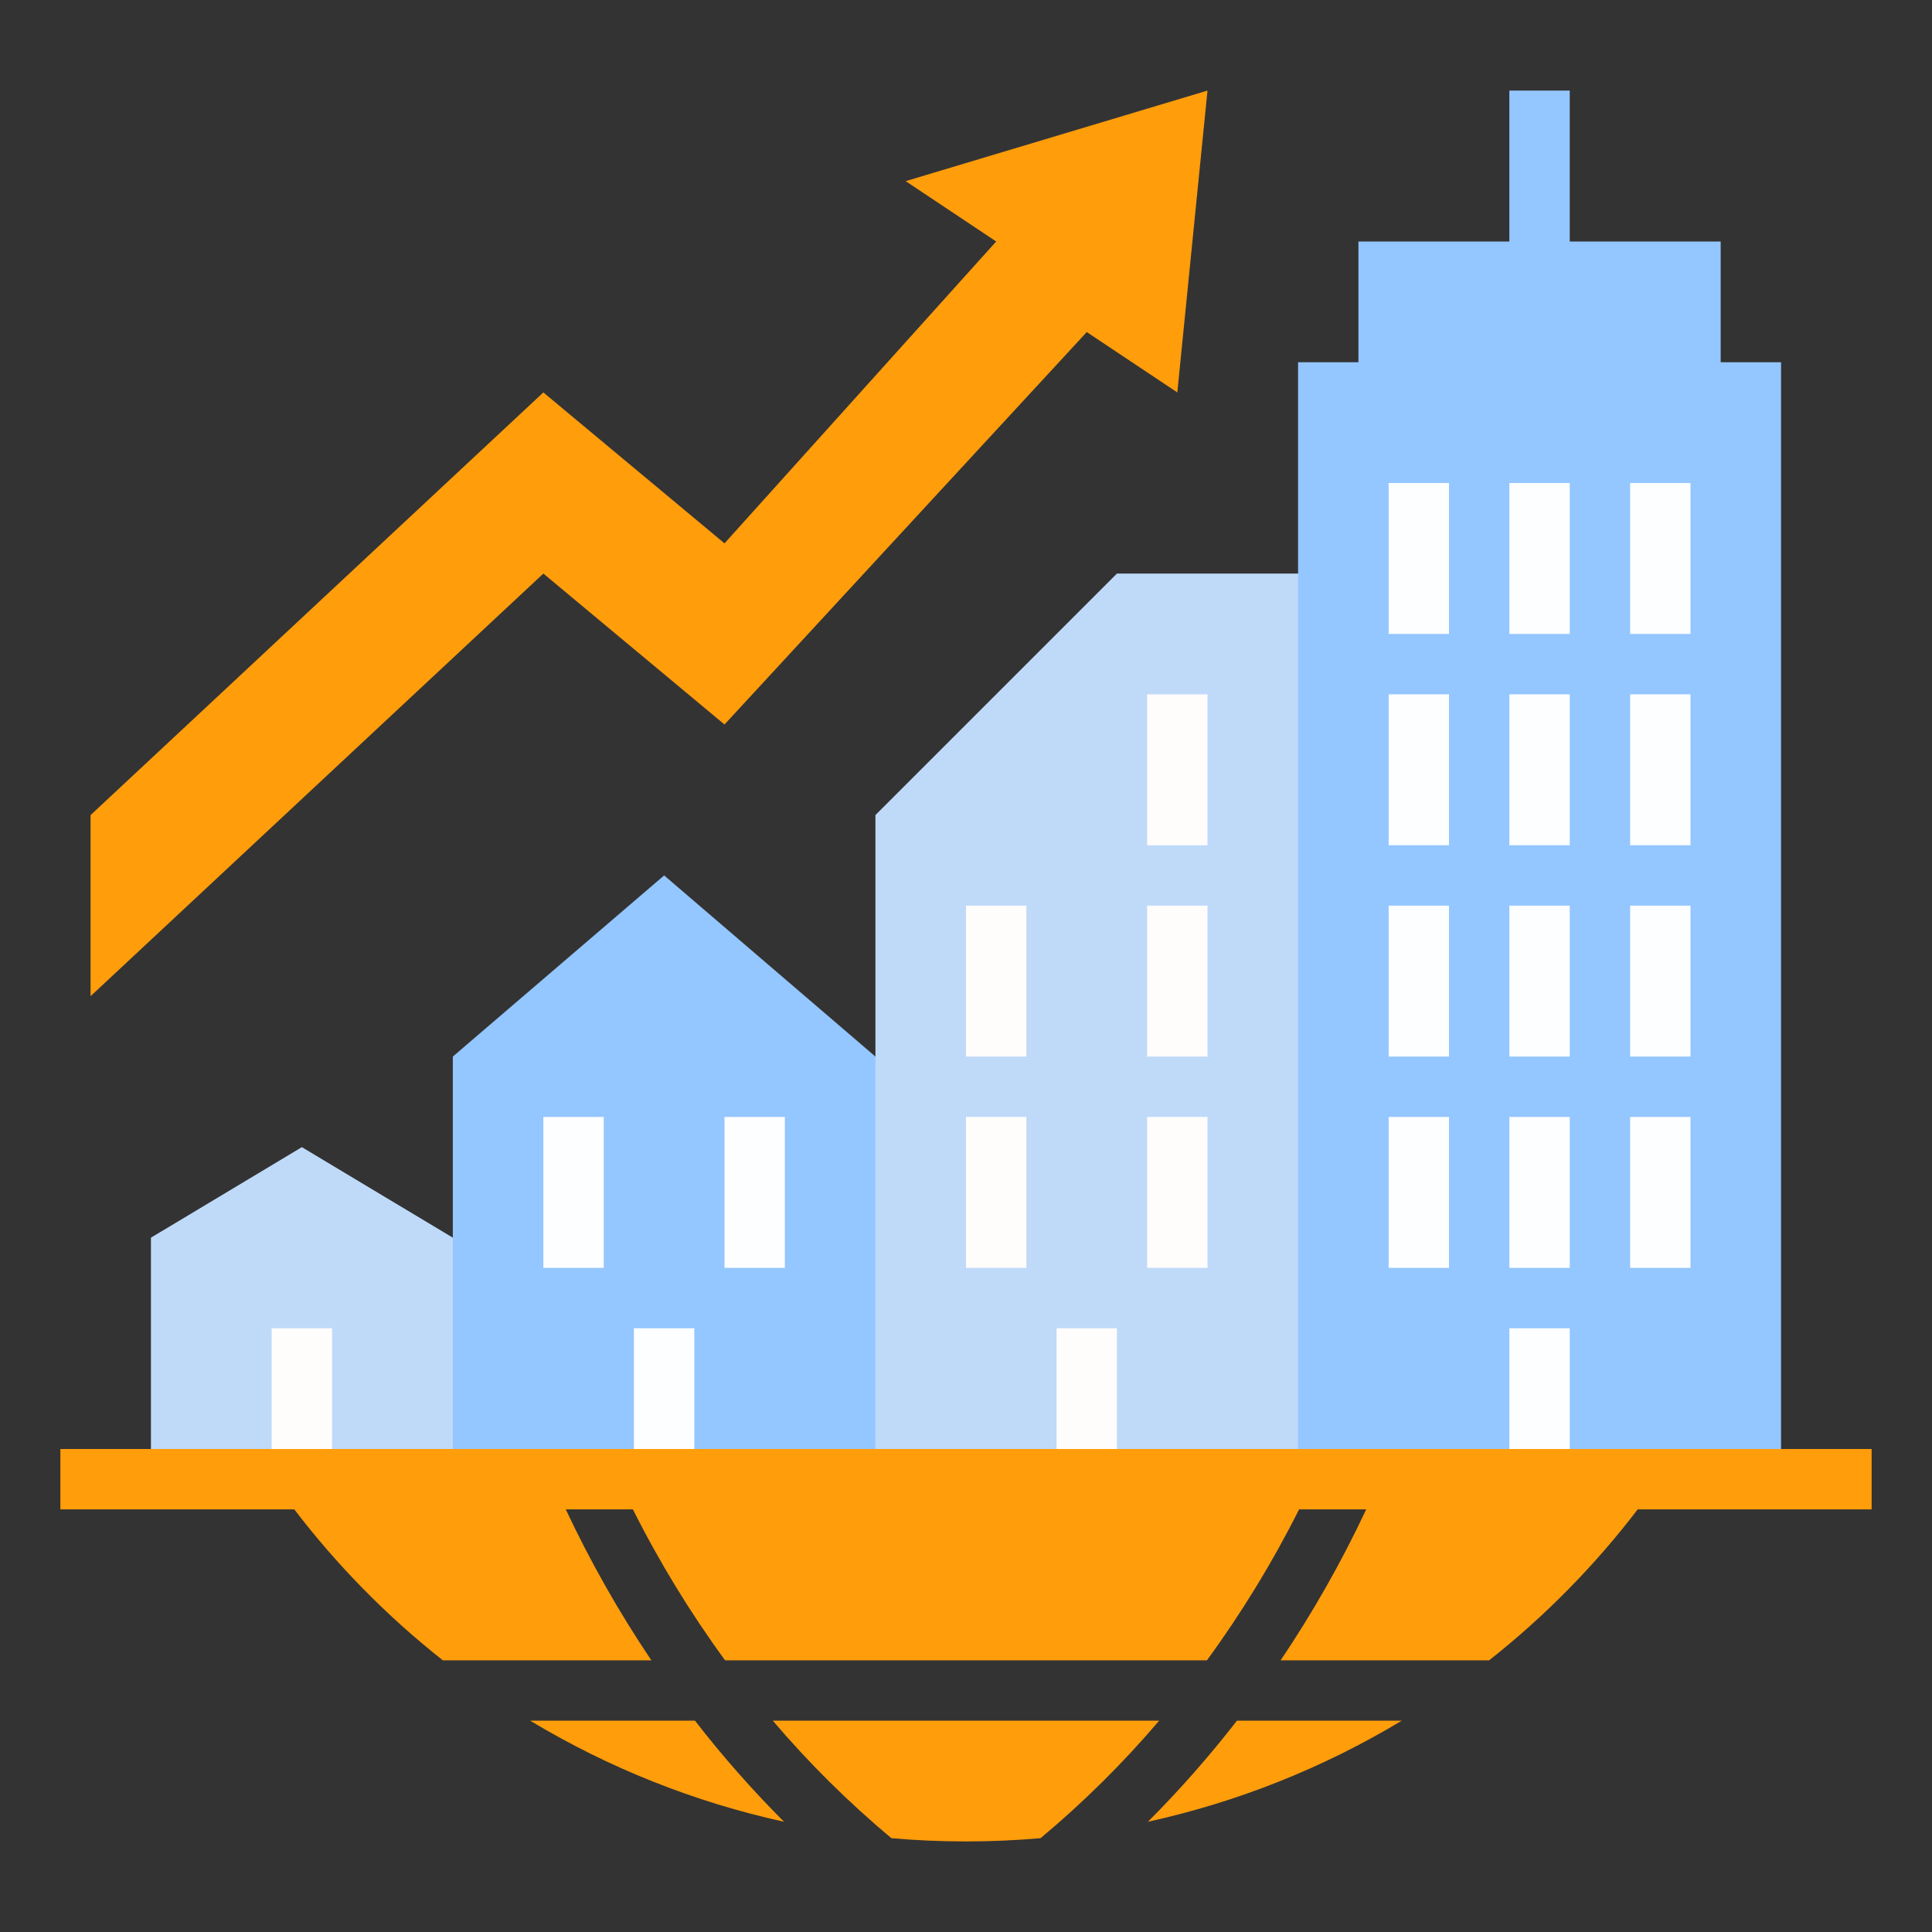 <svg width="50" height="50" viewBox="0 0 50 50" fill="none" xmlns="http://www.w3.org/2000/svg">
<rect x="0" y="0" width="50" height="50" fill="#333333" stroke="none"/>
<path d="M44.531 9.375V6.25H40.625V2.344H39.062V6.25H35.156V9.375H33.594V14.844L32.812 15.625V38.281H46.094V9.375H44.531Z" fill="#94C6FF"/>
<path d="M33.594 38.281H21.875V28.125L22.656 27.344V21.094L28.906 14.844H33.594V38.281Z" fill="#BFDAF9"/>
<path d="M22.656 38.281H10.938V32.812L11.719 32.031V27.344L17.188 22.656L22.656 27.344V38.281Z" fill="#94C6FF"/>
<path d="M36.277 44.531H32.012C31.299 45.45 30.53 46.324 29.708 47.147C32.025 46.638 34.244 45.755 36.277 44.531Z" fill="#FF9D0B"/>
<path d="M23.069 47.572C23.707 47.628 24.351 47.656 24.999 47.656C25.647 47.656 26.291 47.628 26.929 47.572C28.037 46.647 29.064 45.63 29.999 44.531H20C20.935 45.63 21.962 46.647 23.069 47.572Z" fill="#FF9D0B"/>
<path d="M17.986 44.531H13.721C15.754 45.755 17.973 46.638 20.29 47.147C19.468 46.324 18.698 45.45 17.986 44.531Z" fill="#FF9D0B"/>
<path d="M11.719 38.281H3.906V32.031L7.812 29.688L11.719 32.031V38.281Z" fill="#BFDAF9"/>
<path d="M7.031 34.375H8.594V38.281H7.031V34.375Z" fill="#FFFCFC"/>
<path d="M16.406 34.375H17.969V38.281H16.406V34.375Z" fill="#FCFEFF"/>
<path d="M14.062 28.906H15.625V32.812H14.062V28.906Z" fill="#FCFEFF"/>
<path d="M18.75 28.906H20.312V32.812H18.75V28.906Z" fill="#FCFEFF"/>
<path d="M25 28.906H26.562V32.812H25V28.906Z" fill="#FFFCFC"/>
<path d="M27.344 34.375H28.906V38.281H27.344V34.375Z" fill="#FFFCFC"/>
<path d="M29.688 28.906H31.25V32.812H29.688V28.906Z" fill="#FFFCFC"/>
<path d="M25 23.438H26.562V27.344H25V23.438Z" fill="#FFFCFC"/>
<path d="M29.688 23.438H31.25V27.344H29.688V23.438Z" fill="#FFFCFC"/>
<path d="M35.938 23.438H37.5V27.344H35.938V23.438Z" fill="#FCFEFF"/>
<path d="M39.062 23.438H40.625V27.344H39.062V23.438Z" fill="#FCFEFF"/>
<path d="M35.938 17.969H37.5V21.875H35.938V17.969Z" fill="#FCFEFF"/>
<path d="M39.062 17.969H40.625V21.875H39.062V17.969Z" fill="#FCFEFF"/>
<path d="M35.938 12.5H37.5V16.406H35.938V12.5Z" fill="#FCFEFF"/>
<path d="M39.062 12.5H40.625V16.406H39.062V12.5Z" fill="#FCFEFF"/>
<path d="M42.188 23.438H43.75V27.344H42.188V23.438Z" fill="#FCFEFF"/>
<path d="M35.938 28.906H37.5V32.812H35.938V28.906Z" fill="#FCFEFF"/>
<path d="M39.062 28.906H40.625V32.812H39.062V28.906Z" fill="#FCFEFF"/>
<path d="M42.188 28.906H43.75V32.812H42.188V28.906Z" fill="#FCFEFF"/>
<path d="M42.188 17.969H43.75V21.875H42.188V17.969Z" fill="#FCFEFF"/>
<path d="M42.188 12.5H43.75V16.406H42.188V12.5Z" fill="#FCFEFF"/>
<path d="M29.688 17.969H31.25V21.875H29.688V17.969Z" fill="#FFFCFC"/>
<path d="M39.062 34.375H40.625V38.281H39.062V34.375Z" fill="#FCFEFF"/>
<path d="M1.562 37.5V39.062H7.616C8.73 40.52 10.021 41.833 11.461 42.969H16.857C16.02 41.725 15.279 40.419 14.642 39.062H16.379C17.065 40.428 17.863 41.735 18.765 42.969H31.235C32.137 41.735 32.935 40.428 33.621 39.062H35.358C34.721 40.419 33.98 41.725 33.143 42.969H38.538C39.979 41.833 41.27 40.52 42.384 39.062H48.438V37.5H1.562Z" fill="#FF9D0B"/>
<path d="M2.344 21.094L14.062 10.156L18.75 14.062L25.781 6.25L23.438 4.688L31.25 2.344L30.469 10.156L28.125 8.594L18.75 18.75L14.062 14.844L2.344 25.781V21.094Z" fill="#FF9D0B"/>
</svg>
